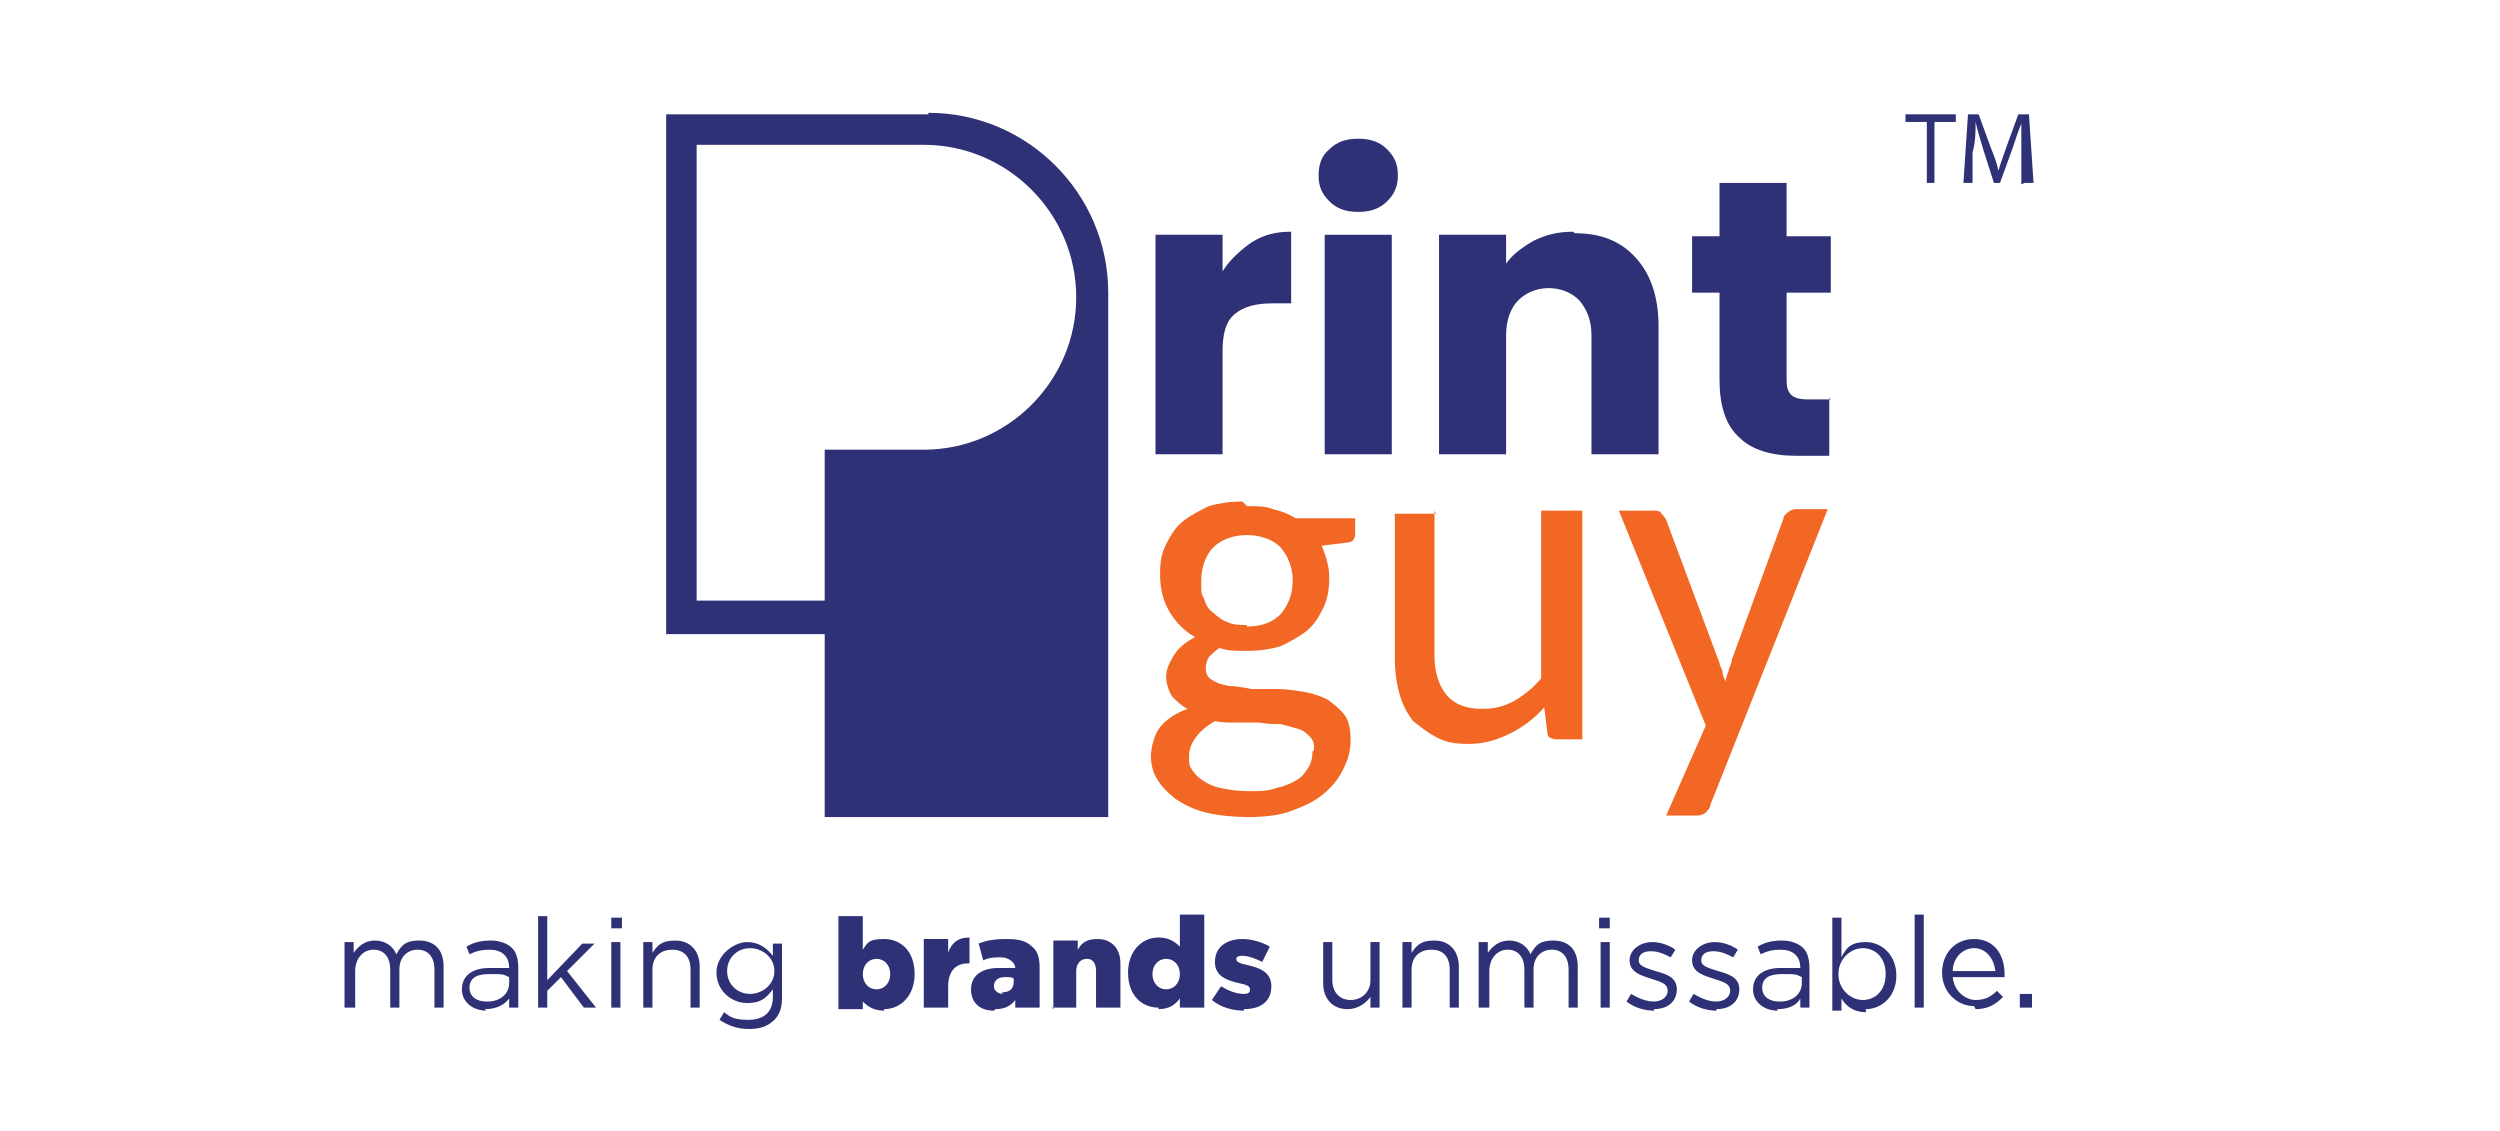 <?xml version="1.0" encoding="UTF-8"?>
<svg id="Layer_1" data-name="Layer 1" xmlns="http://www.w3.org/2000/svg" version="1.1" viewBox="0 0 164 74.2">
  <defs>
    <style>
      .cls-1 {
        fill: #2f3176;
      }

      .cls-1, .cls-2 {
        stroke-width: 0px;
      }

      .cls-2 {
        fill: #f16723;
      }
    </style>
  </defs>
  <path class="cls-1" d="M120,26.1v3.8h-2.2c-1.6,0-2.9-.4-3.7-1.2-.9-.8-1.3-2.1-1.3-3.8v-5.7h-1.8v-3.7h1.8v-3.5h4.4v3.5h2.9v3.7h-2.9v5.8c0,.4.1.7.3.9.2.2.6.3,1,.3h1.6Z"/>
  <path class="cls-1" d="M103.3,15.3c1.7,0,3,.5,4,1.6,1,1.1,1.5,2.6,1.5,4.5v8.4h-4.4v-7.8c0-1-.3-1.7-.8-2.3-.5-.5-1.2-.8-2-.8s-1.5.3-2,.8c-.5.5-.8,1.3-.8,2.3v7.8h-4.4v-14.4h4.4v1.9c.4-.6,1.1-1.1,1.8-1.5.8-.4,1.6-.6,2.6-.6"/>
  <path class="cls-1" d="M89.1,13.9c-.8,0-1.4-.2-1.9-.7-.5-.5-.7-1-.7-1.7s.2-1.3.7-1.7c.5-.5,1.1-.7,1.9-.7s1.4.2,1.9.7c.5.5.7,1,.7,1.7s-.2,1.2-.7,1.7c-.5.5-1.1.7-1.9.7"/>
  <path class="cls-1" d="M80.2,17.8c.5-.8,1.2-1.4,1.9-1.9.8-.5,1.6-.7,2.6-.7v4.7h-1.2c-1.1,0-1.9.2-2.5.7-.6.5-.8,1.3-.8,2.5v6.7h-4.4v-14.4h4.4v2.4Z"/>
  <path class="cls-1" d="M60.6,29.5h-6.5v9.9h-8.4V9.5h14.9c5.5,0,10,4.5,10,10s-4.5,10-10,10M60.9,7.5h-17.2v34.1h10.4v12h18.6V19.2c0-6.5-5.3-11.8-11.8-11.8"/>
  <path class="cls-1" d="M132.8,12h.6l-.3-4.5h-.7l-.8,2.2c-.2.6-.4,1.1-.5,1.5h0c-.1-.5-.3-1-.5-1.5l-.8-2.2h-.7l-.3,4.5h.6v-2c.2-.7.2-1.4.2-2h0c.1.5.3,1.1.5,1.8l.7,2.2h.4l.8-2.2c.2-.6.4-1.2.6-1.7h0c0,.6,0,1.3,0,2v2Z"/>
  <polygon class="cls-1" points="125 7.5 125 8 126.4 8 126.4 12 126.9 12 126.9 8 128.3 8 128.3 7.5 125 7.5"/>
  <rect class="cls-1" x="86.9" y="15.4" width="4.4" height="14.4"/>
  <path class="cls-2" d="M81.8,33.2c.6,0,1.2,0,1.7.2.5.1,1,.3,1.5.6h3.9v1c0,.4-.2.6-.6.6l-1.6.2c.3.7.5,1.4.5,2.1s-.1,1.4-.4,2c-.3.6-.6,1.1-1.1,1.5-.5.4-1.1.7-1.7,1-.7.2-1.4.3-2.2.3s-1.3,0-1.8-.2c-.3.2-.5.4-.7.6-.1.2-.2.4-.2.7,0,.4.1.6.4.8.3.2.6.3,1.1.4.4,0,1,.1,1.5.2.6,0,1.2,0,1.7,0,.6,0,1.2.1,1.8.2.6.1,1.1.3,1.5.5.4.3.8.6,1.1,1,.3.4.4,1,.4,1.7s-.2,1.3-.5,1.9c-.3.6-.7,1.1-1.3,1.6-.6.5-1.3.8-2.1,1.1-.8.3-1.8.4-2.8.4s-2-.1-2.8-.3c-.8-.2-1.4-.5-2-.9-.5-.4-.9-.8-1.2-1.3-.3-.5-.4-1-.4-1.5s.2-1.4.6-1.9c.4-.5,1-.9,1.8-1.2-.4-.2-.7-.5-1-.8-.2-.3-.4-.8-.4-1.3s.2-.9.5-1.4c.3-.5.8-.9,1.4-1.2-.7-.4-1.3-1-1.7-1.7-.4-.7-.6-1.5-.6-2.4s.1-1.4.4-2c.3-.6.6-1.1,1.1-1.5.5-.4,1.1-.7,1.7-1,.7-.2,1.4-.3,2.2-.3M86.2,49.2c0-.4,0-.6-.3-.9-.2-.2-.4-.4-.8-.5-.3-.1-.7-.2-1.1-.3-.4,0-.9,0-1.4-.1-.5,0-1,0-1.5,0-.5,0-1,0-1.4-.1-.5.3-.9.6-1.2,1-.3.4-.5.8-.5,1.3s0,.6.2.9c.2.3.4.5.7.7.3.2.7.4,1.2.5.5.1,1.1.2,1.8.2s1.3,0,1.8-.2c.5-.1,1-.3,1.3-.5.4-.2.6-.5.8-.8.2-.3.3-.7.3-1.1M81.8,41.1c1,0,1.7-.3,2.2-.8.5-.6.8-1.3.8-2.2s-.3-1.6-.8-2.2c-.5-.5-1.3-.8-2.2-.8s-1.7.3-2.2.8c-.5.5-.8,1.3-.8,2.2s0,.8.2,1.2c.1.4.3.7.6.9.3.3.6.5.9.6.4.2.8.2,1.3.2M94.1,33.5v9.5c0,1.1.3,2,.8,2.6.5.6,1.3.9,2.3.9s1.5-.2,2.1-.5c.7-.4,1.3-.9,1.8-1.5v-11h2.7v15h-1.6c-.2,0-.3,0-.5-.1-.1,0-.2-.2-.2-.4l-.2-1.6c-.6.7-1.4,1.3-2.2,1.7-.8.4-1.7.7-2.7.7s-1.5-.1-2.1-.4c-.6-.3-1.1-.7-1.6-1.1-.4-.5-.7-1.1-.9-1.8-.2-.7-.3-1.5-.3-2.3v-9.5h2.7ZM112.2,52.8c0,.2-.2.4-.3.5-.1.1-.3.2-.6.2h-2l2.6-5.9-5.7-14.1h2.3c.2,0,.4,0,.5.2.1.1.2.2.3.4l3.5,9.4c0,.2.2.4.2.6,0,.2.1.4.2.6,0-.2.1-.4.2-.7,0-.2.2-.4.2-.7l3.4-9.3c0-.2.2-.3.3-.4.1-.1.3-.2.5-.2h2.1l-7.7,19.4Z"/>
  <path class="cls-1" d="M22.7,66.1h.6v-2.4c0-.8.5-1.4,1.2-1.4s1.1.5,1.1,1.3v2.5h.6v-2.5c0-.8.5-1.3,1.2-1.3s1.1.5,1.1,1.3v2.5h.6v-2.7c0-1.1-.6-1.7-1.6-1.7s-1.2.4-1.5.9c-.2-.5-.7-.9-1.4-.9s-1.1.4-1.4.8v-.7h-.6v4.3ZM31.8,66.2c.8,0,1.3-.3,1.6-.7v.6h.6v-2.6c0-.5-.1-1-.4-1.3-.3-.3-.8-.5-1.4-.5s-1.1.1-1.6.4l.2.5c.4-.2.8-.3,1.3-.3.8,0,1.3.4,1.3,1.2h0c-.4,0-.8,0-1.3,0-1.1,0-1.8.5-1.8,1.4h0c0,.9.8,1.4,1.6,1.4M31.9,65.7c-.6,0-1.1-.3-1.1-.9h0c0-.6.4-.9,1.3-.9s.9,0,1.3.2v.4c0,.7-.6,1.2-1.4,1.2M35.3,66.1h.6v-1.1l.9-.9,1.5,2h.8l-1.9-2.4,1.8-1.8h-.8l-2.3,2.4v-4.2h-.6v6.1ZM40.1,60.9h.7v-.7h-.7v.7ZM40.1,66.1h.6v-4.3h-.6v4.3ZM42.2,66.1h.6v-2.5c0-.8.5-1.3,1.3-1.3s1.2.5,1.2,1.3v2.5h.6v-2.7c0-1-.6-1.7-1.6-1.7s-1.2.4-1.5.8v-.7h-.6v4.3ZM49.2,67.5c.7,0,1.2-.2,1.6-.6.4-.4.5-.9.5-1.5v-3.5h-.6v.8c-.4-.5-.9-.9-1.7-.9s-2,.8-2,2h0c0,1.2,1,2,2,2s1.3-.4,1.7-.9v.5c0,1-.6,1.5-1.6,1.5s-1.2-.2-1.6-.5l-.3.5c.6.4,1.2.6,1.9.6M49.2,65.2c-.8,0-1.5-.6-1.5-1.5h0c0-.9.7-1.5,1.5-1.5s1.6.6,1.6,1.5h0c0,.9-.8,1.5-1.6,1.5M88.4,66.2c.7,0,1.2-.4,1.5-.8v.7h.6v-4.3h-.6v2.5c0,.8-.6,1.3-1.3,1.3s-1.2-.5-1.2-1.3v-2.5h-.6v2.7c0,1,.6,1.7,1.6,1.7M92,66.1h.6v-2.5c0-.8.5-1.3,1.3-1.3s1.2.5,1.2,1.3v2.5h.6v-2.7c0-1-.6-1.7-1.6-1.7s-1.2.4-1.5.8v-.7h-.6v4.3ZM97.1,66.1h.6v-2.4c0-.8.5-1.4,1.2-1.4s1.1.5,1.1,1.3v2.5h.6v-2.5c0-.8.5-1.3,1.2-1.3s1.1.5,1.1,1.3v2.5h.6v-2.7c0-1.1-.6-1.7-1.6-1.7s-1.2.4-1.5.9c-.2-.5-.7-.9-1.4-.9s-1.1.4-1.4.8v-.7h-.6v4.3ZM104.9,60.9h.7v-.7h-.7v.7ZM105,66.1h.6v-4.3h-.6v4.3ZM108.5,66.2c.9,0,1.5-.5,1.5-1.3h0c0-.8-.7-1-1.4-1.2-.6-.2-1.1-.3-1.1-.7h0c0-.4.3-.6.8-.6s.9.2,1.3.4l.3-.5c-.4-.3-1-.5-1.5-.5-.8,0-1.5.5-1.5,1.2h0c0,.8.8,1,1.4,1.2.6.2,1.1.3,1.1.8h0c0,.4-.4.7-.9.7s-1-.2-1.5-.5l-.3.5c.5.4,1.2.6,1.8.6M112.6,66.2c.9,0,1.5-.5,1.5-1.3h0c0-.8-.7-1-1.4-1.2-.6-.2-1.1-.3-1.1-.7h0c0-.4.3-.6.8-.6s.9.2,1.3.4l.3-.5c-.4-.3-1-.5-1.5-.5-.8,0-1.5.5-1.5,1.2h0c0,.8.8,1,1.4,1.2.6.2,1.1.3,1.1.8h0c0,.4-.4.7-.9.7s-1-.2-1.5-.5l-.3.5c.5.4,1.2.6,1.8.6M116.6,66.2c.8,0,1.3-.3,1.5-.7v.6h.6v-2.6c0-.5-.1-1-.4-1.3-.3-.3-.8-.5-1.4-.5s-1.1.1-1.6.4l.2.5c.4-.2.8-.3,1.3-.3.8,0,1.3.4,1.3,1.2h0c-.4,0-.8,0-1.3,0-1.1,0-1.8.5-1.8,1.4h0c0,.9.8,1.4,1.6,1.4M116.7,65.7c-.6,0-1.1-.3-1.1-.9h0c0-.6.4-.9,1.3-.9s.9,0,1.3.2v.4c0,.7-.6,1.2-1.4,1.2M122.4,66.2c1,0,2-.8,2-2.2h0c0-1.4-1-2.2-2-2.2s-1.3.4-1.6,1v-2.6h-.6v6.1h.6v-.8c.3.5.8.9,1.6.9M122.2,65.6c-.8,0-1.6-.7-1.6-1.7h0c0-1,.8-1.7,1.6-1.7s1.5.6,1.5,1.7h0c0,1.1-.7,1.7-1.5,1.7M125.6,66.1h.6v-6.1h-.6v6.1ZM129.6,66.2c.8,0,1.3-.3,1.8-.8l-.4-.4c-.4.4-.8.6-1.4.6s-1.4-.5-1.5-1.5h3.4c0,0,0-.1,0-.2,0-1.3-.7-2.3-2-2.3s-2.1,1-2.1,2.2h0c0,1.3,1,2.2,2.1,2.2M128.1,63.7c0-.8.6-1.5,1.4-1.5s1.3.7,1.4,1.5h-2.8ZM132.5,66.1h.8v-.9h-.8v.9ZM58,66.2c1.1,0,2-.9,2-2.3h0c0-1.5-.9-2.3-2-2.3s-1.1.3-1.4.7v-2.2h-1.6v6.1h1.6v-.5c.3.3.7.6,1.4.6M57.5,64.9c-.5,0-.9-.4-.9-1h0c0-.6.4-1,.9-1s.9.4.9,1h0c0,.6-.4,1-.9,1M60.6,66.1h1.6v-1.4c0-1,.5-1.5,1.3-1.5h.1v-1.7c-.8,0-1.2.4-1.4,1v-.9h-1.6v4.5ZM65.3,66.2c.6,0,1-.2,1.3-.6v.5h1.6v-2.6c0-.6-.1-1.1-.5-1.4-.4-.4-.9-.5-1.7-.5s-1.3.1-1.8.3l.3,1.1c.4-.2.8-.2,1.2-.2s.9.3.9.7h0c-.3,0-.7,0-1.1,0-1.1,0-1.8.5-1.8,1.4h0c0,.9.6,1.4,1.5,1.4M65.8,65.2c-.3,0-.6-.2-.6-.5h0c0-.4.3-.6.7-.6s.5,0,.6.1v.2c0,.5-.3.7-.8.7M69,66.1h1.6v-2.4c0-.5.3-.8.7-.8s.6.3.6.8v2.4h1.6v-2.9c0-1-.6-1.6-1.5-1.6s-1.1.4-1.3.7v-.6h-1.6v4.5ZM76,66.2c.7,0,1.1-.3,1.4-.7v.6h1.6v-6.1h-1.6v2.1c-.3-.3-.7-.6-1.4-.6-1.1,0-2,.9-2,2.3h0c0,1.5.9,2.3,2,2.3M76.5,64.9c-.5,0-.9-.4-.9-1h0c0-.6.4-1,.9-1s.9.4.9,1h0c0,.6-.4,1-.9,1M81.6,66.2c1.1,0,1.8-.5,1.8-1.5h0c0-.9-.7-1.2-1.6-1.4-.5-.1-.7-.2-.7-.4h0c0-.1.1-.2.4-.2.4,0,.9.2,1.3.4l.5-1c-.5-.3-1.2-.5-1.8-.5-1,0-1.8.5-1.8,1.5h0c0,.9.7,1.2,1.6,1.4.5.1.7.2.7.4h0c0,.2-.1.3-.4.3-.5,0-1-.2-1.5-.5l-.6.9c.6.5,1.4.7,2.1.7"/>
</svg>